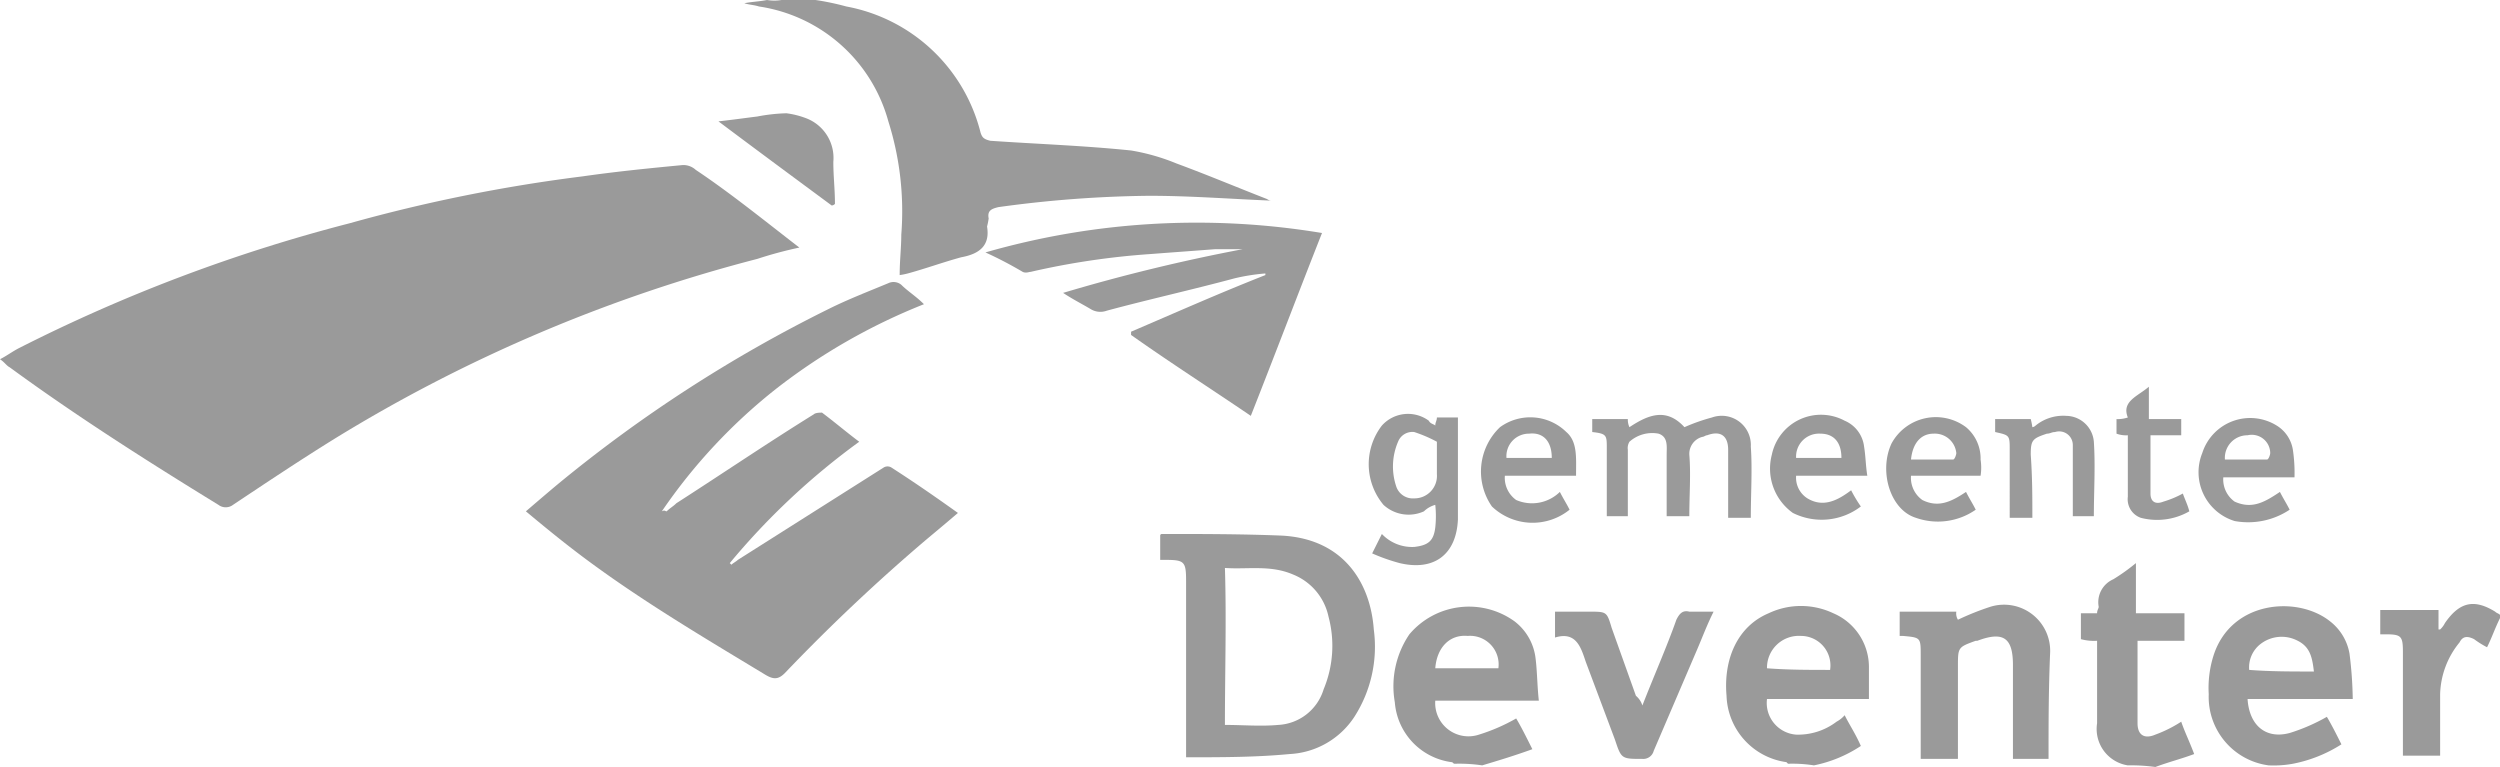 <svg id="Group_606" data-name="Group 606" xmlns="http://www.w3.org/2000/svg" viewBox="0 0 154.5 47.4">
  <defs>
    <style>
      .cls-1 {
        fill: #9a9a9a;
      }
    </style>
  </defs>
  <path id="Path_369" data-name="Path 369" class="cls-1" d="M50.4,0a16.247,16.247,0,0,1,1.9.4,10.533,10.533,0,0,1,8.3,7.8c.1.3.2.4.6.5,2.9.2,5.8.3,8.7.6a12.9,12.9,0,0,1,2.8.8c1.9.7,3.8,1.5,5.6,2.2a.494.494,0,0,0,.3.1c-2.5-.1-5-.3-7.6-.3a72.763,72.763,0,0,0-9.3.7c-.4.1-.7.2-.6.7a4.331,4.331,0,0,1-.1.5c.2,1.2-.5,1.7-1.6,1.9-1.1.3-2.2.7-3.3,1a4.331,4.331,0,0,1-.5.1c0-.9.1-1.7.1-2.5a18.443,18.443,0,0,0-.8-7,9.782,9.782,0,0,0-8-7.1c-.3-.1-.6-.1-.9-.2.5-.1.9-.1,1.4-.2a2.719,2.719,0,0,0,.9,0Z"/>
  <path id="Path_370" data-name="Path 370" class="cls-1" d="M89.9,47.2c-.1,0-.1-.1-.2-.1a4.048,4.048,0,0,1-3.5-3.7,5.713,5.713,0,0,1,.9-4.2,4.818,4.818,0,0,1,6.5-.8,3.369,3.369,0,0,1,1.3,2.3c.1.8.1,1.7.2,2.6H88.7a2.056,2.056,0,0,0,2.7,2.1,11.459,11.459,0,0,0,2.3-1c.3.5.6,1.1,1,1.9-1.1.4-2.1.7-3.1,1A9.7,9.7,0,0,0,89.9,47.2Zm-1.2-5.9h3.9a1.767,1.767,0,0,0-1.9-2C89.6,39.2,88.8,40,88.7,41.3Z"/>
  <path id="Path_371" data-name="Path 371" class="cls-1" d="M140.2,47.3h0a4.265,4.265,0,0,1-3.7-4.4,6.605,6.605,0,0,1,.3-2.4c1.1-3.4,5.2-3.7,7.2-2.1a3.219,3.219,0,0,1,1.2,2,24.582,24.582,0,0,1,.2,2.8h-6.5c.1,1.6,1.1,2.5,2.6,2.1a11.459,11.459,0,0,0,2.3-1c.3.5.6,1.1.9,1.7a8.593,8.593,0,0,1-3,1.2A6.622,6.622,0,0,1,140.2,47.3Zm2.8-5.8c-.1-.8-.2-1.5-1-1.9a2.132,2.132,0,0,0-2.3.2,1.828,1.828,0,0,0-.7,1.6C140.3,41.5,141.6,41.5,143,41.5Z"/>
  <path id="Path_372" data-name="Path 372" class="cls-1" d="M110.5,47.2l-.1-.1a4.283,4.283,0,0,1-3.7-4.1c-.2-2.3.7-4.3,2.6-5.1a4.669,4.669,0,0,1,4,0,3.613,3.613,0,0,1,2.2,3.3v2h-6.3a1.961,1.961,0,0,0,1.8,2.2,3.926,3.926,0,0,0,2.5-.8,1.756,1.756,0,0,0,.5-.4c.3.6.7,1.2,1,1.9a8.125,8.125,0,0,1-2.9,1.2A8.6,8.6,0,0,0,110.5,47.2Zm2.6-5.8a1.823,1.823,0,0,0-1.8-2.1,1.97,1.97,0,0,0-2.1,2C110.5,41.4,111.8,41.4,113.1,41.4Z"/>
  <path id="Path_373" data-name="Path 373" class="cls-1" d="M131.5,47.3a2.276,2.276,0,0,1-1.9-2.6V39.6a3.083,3.083,0,0,1-1-.1V37.9h1c0-.2.1-.3.1-.4a1.547,1.547,0,0,1,.9-1.7,12.132,12.132,0,0,0,1.4-1v3.1h3v1.7h-2.9v5.1c0,.7.4,1,1.1.7a7.973,7.973,0,0,0,1.6-.8c.2.6.5,1.2.8,2-.8.3-1.6.5-2.4.8A10.9,10.9,0,0,0,131.5,47.3Z"/>
  <path id="Path_374" data-name="Path 374" class="cls-1" d="M154.5,38.2c-.3.6-.5,1.2-.8,1.8a5.582,5.582,0,0,1-.8-.5c-.4-.2-.7-.2-.9.2a5.26,5.26,0,0,0-1.2,3.2v3.8h-2.3V40.3c0-1-.1-1.1-1.1-1.1h-.3V37.7h3.6v1.2h.1a1.38,1.38,0,0,0,.3-.4c.9-1.3,1.8-1.5,3.1-.7.1.1.2.1.3.2C154.5,38.1,154.5,38.2,154.5,38.2Z"/>
  <path id="Path_375" data-name="Path 375" class="cls-1" d="M49.4,15.3a25.044,25.044,0,0,0-2.6.7A95.51,95.51,0,0,0,20.7,27.1c-2.1,1.3-4.2,2.7-6.3,4.1a.746.746,0,0,1-.9,0C9.1,28.5,4.7,25.7.6,22.7c-.2-.1-.3-.3-.6-.5.4-.2.8-.5,1.2-.7a100.606,100.606,0,0,1,20.4-7.7A99.243,99.243,0,0,1,36,10.9c2.1-.3,4.1-.5,6.2-.7a1.136,1.136,0,0,1,.8.3C45.1,11.9,47.2,13.6,49.4,15.3Z"/>
  <path id="Path_376" data-name="Path 376" class="cls-1" d="M41.2,31.6c.2-.2.4-.3.6-.5,2.8-1.8,5.6-3.7,8.5-5.5.1-.1.4-.1.5-.1.8.6,1.5,1.2,2.3,1.8a43.906,43.906,0,0,0-8,7.5l.1.1c.1-.1.3-.2.4-.3l9-5.7a.454.454,0,0,1,.5,0c1.4.9,2.7,1.8,4.1,2.8-.7.6-1.3,1.1-1.9,1.6a115.1,115.1,0,0,0-8.8,8.3c-.4.4-.7.4-1.2.1-3.8-2.3-7.7-4.6-11.3-7.3-1.2-.9-2.3-1.8-3.5-2.8.7-.6,1.4-1.2,2-1.7A86.681,86.681,0,0,1,51.2,19.1c1.2-.6,2.5-1.1,3.7-1.6a.755.755,0,0,1,.8.1c.4.4.9.7,1.4,1.2A37.085,37.085,0,0,0,48,24a34.136,34.136,0,0,0-7.1,7.6C41.1,31.5,41.1,31.6,41.2,31.6Z"/>
  <path id="Path_377" data-name="Path 377" class="cls-1" d="M60.9,15.6a47.247,47.247,0,0,1,20.8-1.2c-1.5,3.8-2.9,7.5-4.4,11.3-2.5-1.7-5-3.3-7.4-5v-.2c2.8-1.2,5.5-2.4,8.3-3.5v-.1a12.5,12.5,0,0,0-1.9.3c-2.6.7-5.3,1.3-7.9,2a1.147,1.147,0,0,1-1-.1c-.5-.3-1.1-.6-1.7-1a111.989,111.989,0,0,1,11.1-2.7H75.1c-1.3.1-2.7.2-4,.3a47.227,47.227,0,0,0-7.4,1.1c-.1,0-.3.1-.5,0A24.2,24.2,0,0,0,60.9,15.6Z"/>
  <path id="Path_378" data-name="Path 378" class="cls-1" d="M73.3,46.8V35.9c0-1.2-.1-1.3-1.3-1.3h-.3V33.1a.1.1,0,0,1,.1-.1c2.5,0,4.9,0,7.4.1,3.9.2,5.5,3,5.7,5.8a8.017,8.017,0,0,1-1.2,5.4,5.085,5.085,0,0,1-4,2.3C77.6,46.8,75.5,46.8,73.3,46.8Zm2.4-2c1.1,0,2.2.1,3.3,0a3.1,3.1,0,0,0,2.8-2.2,6.981,6.981,0,0,0,.3-4.5,3.607,3.607,0,0,0-2.2-2.6c-1.4-.6-2.8-.3-4.2-.4C75.8,38.3,75.7,41.5,75.7,44.8Z"/>
  <path id="Path_379" data-name="Path 379" class="cls-1" d="M126.6,46.9h-2.2V41.1c0-1.7-.6-2.1-2.2-1.5h-.1c-1.1.4-1.1.4-1.1,1.6v5.7h-2.3V40.5c0-1.1,0-1.1-1.1-1.2h-.2V37.8h3.5a.749.749,0,0,0,.1.5,16.673,16.673,0,0,1,2-.8,2.851,2.851,0,0,1,3.7,2.8C126.6,42.6,126.6,44.7,126.6,46.9Z"/>
  <path id="Path_380" data-name="Path 380" class="cls-1" d="M101.5,43.6c.7-1.8,1.5-3.6,2.1-5.3.2-.4.4-.6.8-.5h1.5c-.4.8-.7,1.6-1,2.3l-2.7,6.3a.666.666,0,0,1-.7.5c-1.3,0-1.3,0-1.7-1.2L98,40.9c-.3-.9-.6-1.9-1.9-1.5V37.8h2.1c1.1,0,1.1,0,1.4,1l1.5,4.2A1.275,1.275,0,0,1,101.5,43.6Z"/>
  <path id="Path_381" data-name="Path 381" class="cls-1" d="M104.4,31.9H103V28.1c0-.5.1-1.1-.5-1.3a2.113,2.113,0,0,0-1.8.5.749.749,0,0,0-.1.5v4.1H99.3V27.7c0-.8,0-.9-.9-1v-.8h2.2a1.087,1.087,0,0,0,.1.5c1.2-.8,2.3-1.2,3.4,0a11.5,11.5,0,0,1,1.7-.6,1.8,1.8,0,0,1,2.4,1.8c.1,1.4,0,2.9,0,4.4h-1.4V27.8c0-.9-.5-1.2-1.3-.9-.1,0-.2.1-.3.1a1.084,1.084,0,0,0-.8,1.1C104.5,29.3,104.4,30.6,104.4,31.9Z"/>
  <path id="Path_382" data-name="Path 382" class="cls-1" d="M88.7,26.3c0-.2.1-.3.1-.5h1.3v6.3c-.1,2.2-1.5,3.2-3.6,2.7a11.5,11.5,0,0,1-1.7-.6l.6-1.2a2.568,2.568,0,0,0,2,.8c.9-.1,1.2-.4,1.3-1.2a6.534,6.534,0,0,0,0-1.4,1.612,1.612,0,0,0-.7.4,2.288,2.288,0,0,1-2.5-.4,3.913,3.913,0,0,1-.1-4.9,2.167,2.167,0,0,1,2.9-.3C88.4,26.2,88.6,26.2,88.7,26.3Zm.1,2.4V27.3a8.428,8.428,0,0,0-1.4-.6.95.95,0,0,0-1,.6,3.871,3.871,0,0,0-.1,2.8,1.081,1.081,0,0,0,1.1.7,1.391,1.391,0,0,0,1.4-1.5Z"/>
  <path id="Path_383" data-name="Path 383" class="cls-1" d="M122.4,29.4h-4.3a1.683,1.683,0,0,0,.7,1.5c1,.5,1.8.1,2.7-.5.2.4.4.7.6,1.1a4.089,4.089,0,0,1-3.7.5c-1.6-.5-2.3-2.9-1.5-4.6a3.116,3.116,0,0,1,4.6-1,2.518,2.518,0,0,1,.9,2A3.278,3.278,0,0,1,122.4,29.4Zm-4.3-1h2.6c.1,0,.2-.3.2-.4a1.332,1.332,0,0,0-1.4-1.2C118.7,26.8,118.2,27.4,118.1,28.4Z"/>
  <path id="Path_384" data-name="Path 384" class="cls-1" d="M140.9,30.4c.2.4.4.7.6,1.1a4.622,4.622,0,0,1-3.4.7,3.155,3.155,0,0,1-2-4.2,3.108,3.108,0,0,1,4.6-1.7,2.151,2.151,0,0,1,1,1.5,9.7,9.7,0,0,1,.1,1.7h-4.4a1.683,1.683,0,0,0,.7,1.5C139.2,31.5,140,31,140.9,30.4Zm-3.4-2h2.6c.1,0,.2-.3.2-.4a1.141,1.141,0,0,0-1.4-1.1A1.394,1.394,0,0,0,137.5,28.4Z"/>
  <path id="Path_385" data-name="Path 385" class="cls-1" d="M97.4,29.4H93a1.683,1.683,0,0,0,.7,1.5,2.458,2.458,0,0,0,2.7-.5c.2.4.4.7.6,1.1a3.641,3.641,0,0,1-4.8-.2,3.784,3.784,0,0,1,.5-4.9,3.18,3.18,0,0,1,4.1.3C97.5,27.3,97.4,28.3,97.4,29.4Zm-1.5-1.1c0-1-.5-1.6-1.4-1.5a1.391,1.391,0,0,0-1.4,1.5Z"/>
  <path id="Path_386" data-name="Path 386" class="cls-1" d="M115.4,29.4H111a1.513,1.513,0,0,0,.7,1.4c1,.6,1.9.1,2.7-.5a8.794,8.794,0,0,0,.6,1,3.983,3.983,0,0,1-4.2.4,3.365,3.365,0,0,1-1.3-3.6A3.1,3.1,0,0,1,114,26a1.986,1.986,0,0,1,1.2,1.6C115.3,28.2,115.3,28.8,115.4,29.4ZM111,28.3h2.8c0-1-.5-1.5-1.3-1.5A1.417,1.417,0,0,0,111,28.3Z"/>
  <path id="Path_387" data-name="Path 387" class="cls-1" d="M125.6,32h-1.4V27.8c0-.9,0-.9-.9-1.1v-.8h2.2a4.331,4.331,0,0,1,.1.5.349.349,0,0,0,.2-.1,2.7,2.7,0,0,1,1.9-.6,1.738,1.738,0,0,1,1.7,1.6c.1,1.5,0,3.1,0,4.6h-1.3V27.5a.843.843,0,0,0-1.1-.8c-.2,0-.3.1-.5.1-.9.3-1,.4-1,1.3C125.6,29.5,125.6,30.7,125.6,32Z"/>
  <path id="Path_388" data-name="Path 388" class="cls-1" d="M51.4,12.7c-2.3-1.7-4.6-3.4-7-5.2.9-.1,1.6-.2,2.4-.3A11.019,11.019,0,0,1,48.6,7a5.274,5.274,0,0,1,1.2.3A2.624,2.624,0,0,1,51.5,10c0,.9.1,1.7.1,2.6A.31.31,0,0,1,51.4,12.7Z"/>
  <path id="Path_389" data-name="Path 389" class="cls-1" d="M132.8,23.9v2h2v1h-1.9v3.6c0,.5.3.7.8.5a6.117,6.117,0,0,0,1.2-.5c.1.3.3.7.4,1.1a4,4,0,0,1-3,.4,1.213,1.213,0,0,1-.8-1.3V26.9a1.7,1.7,0,0,1-.7-.1v-.9a1.952,1.952,0,0,0,.7-.1C131.1,24.8,132.1,24.5,132.8,23.9Z"/>
</svg>
